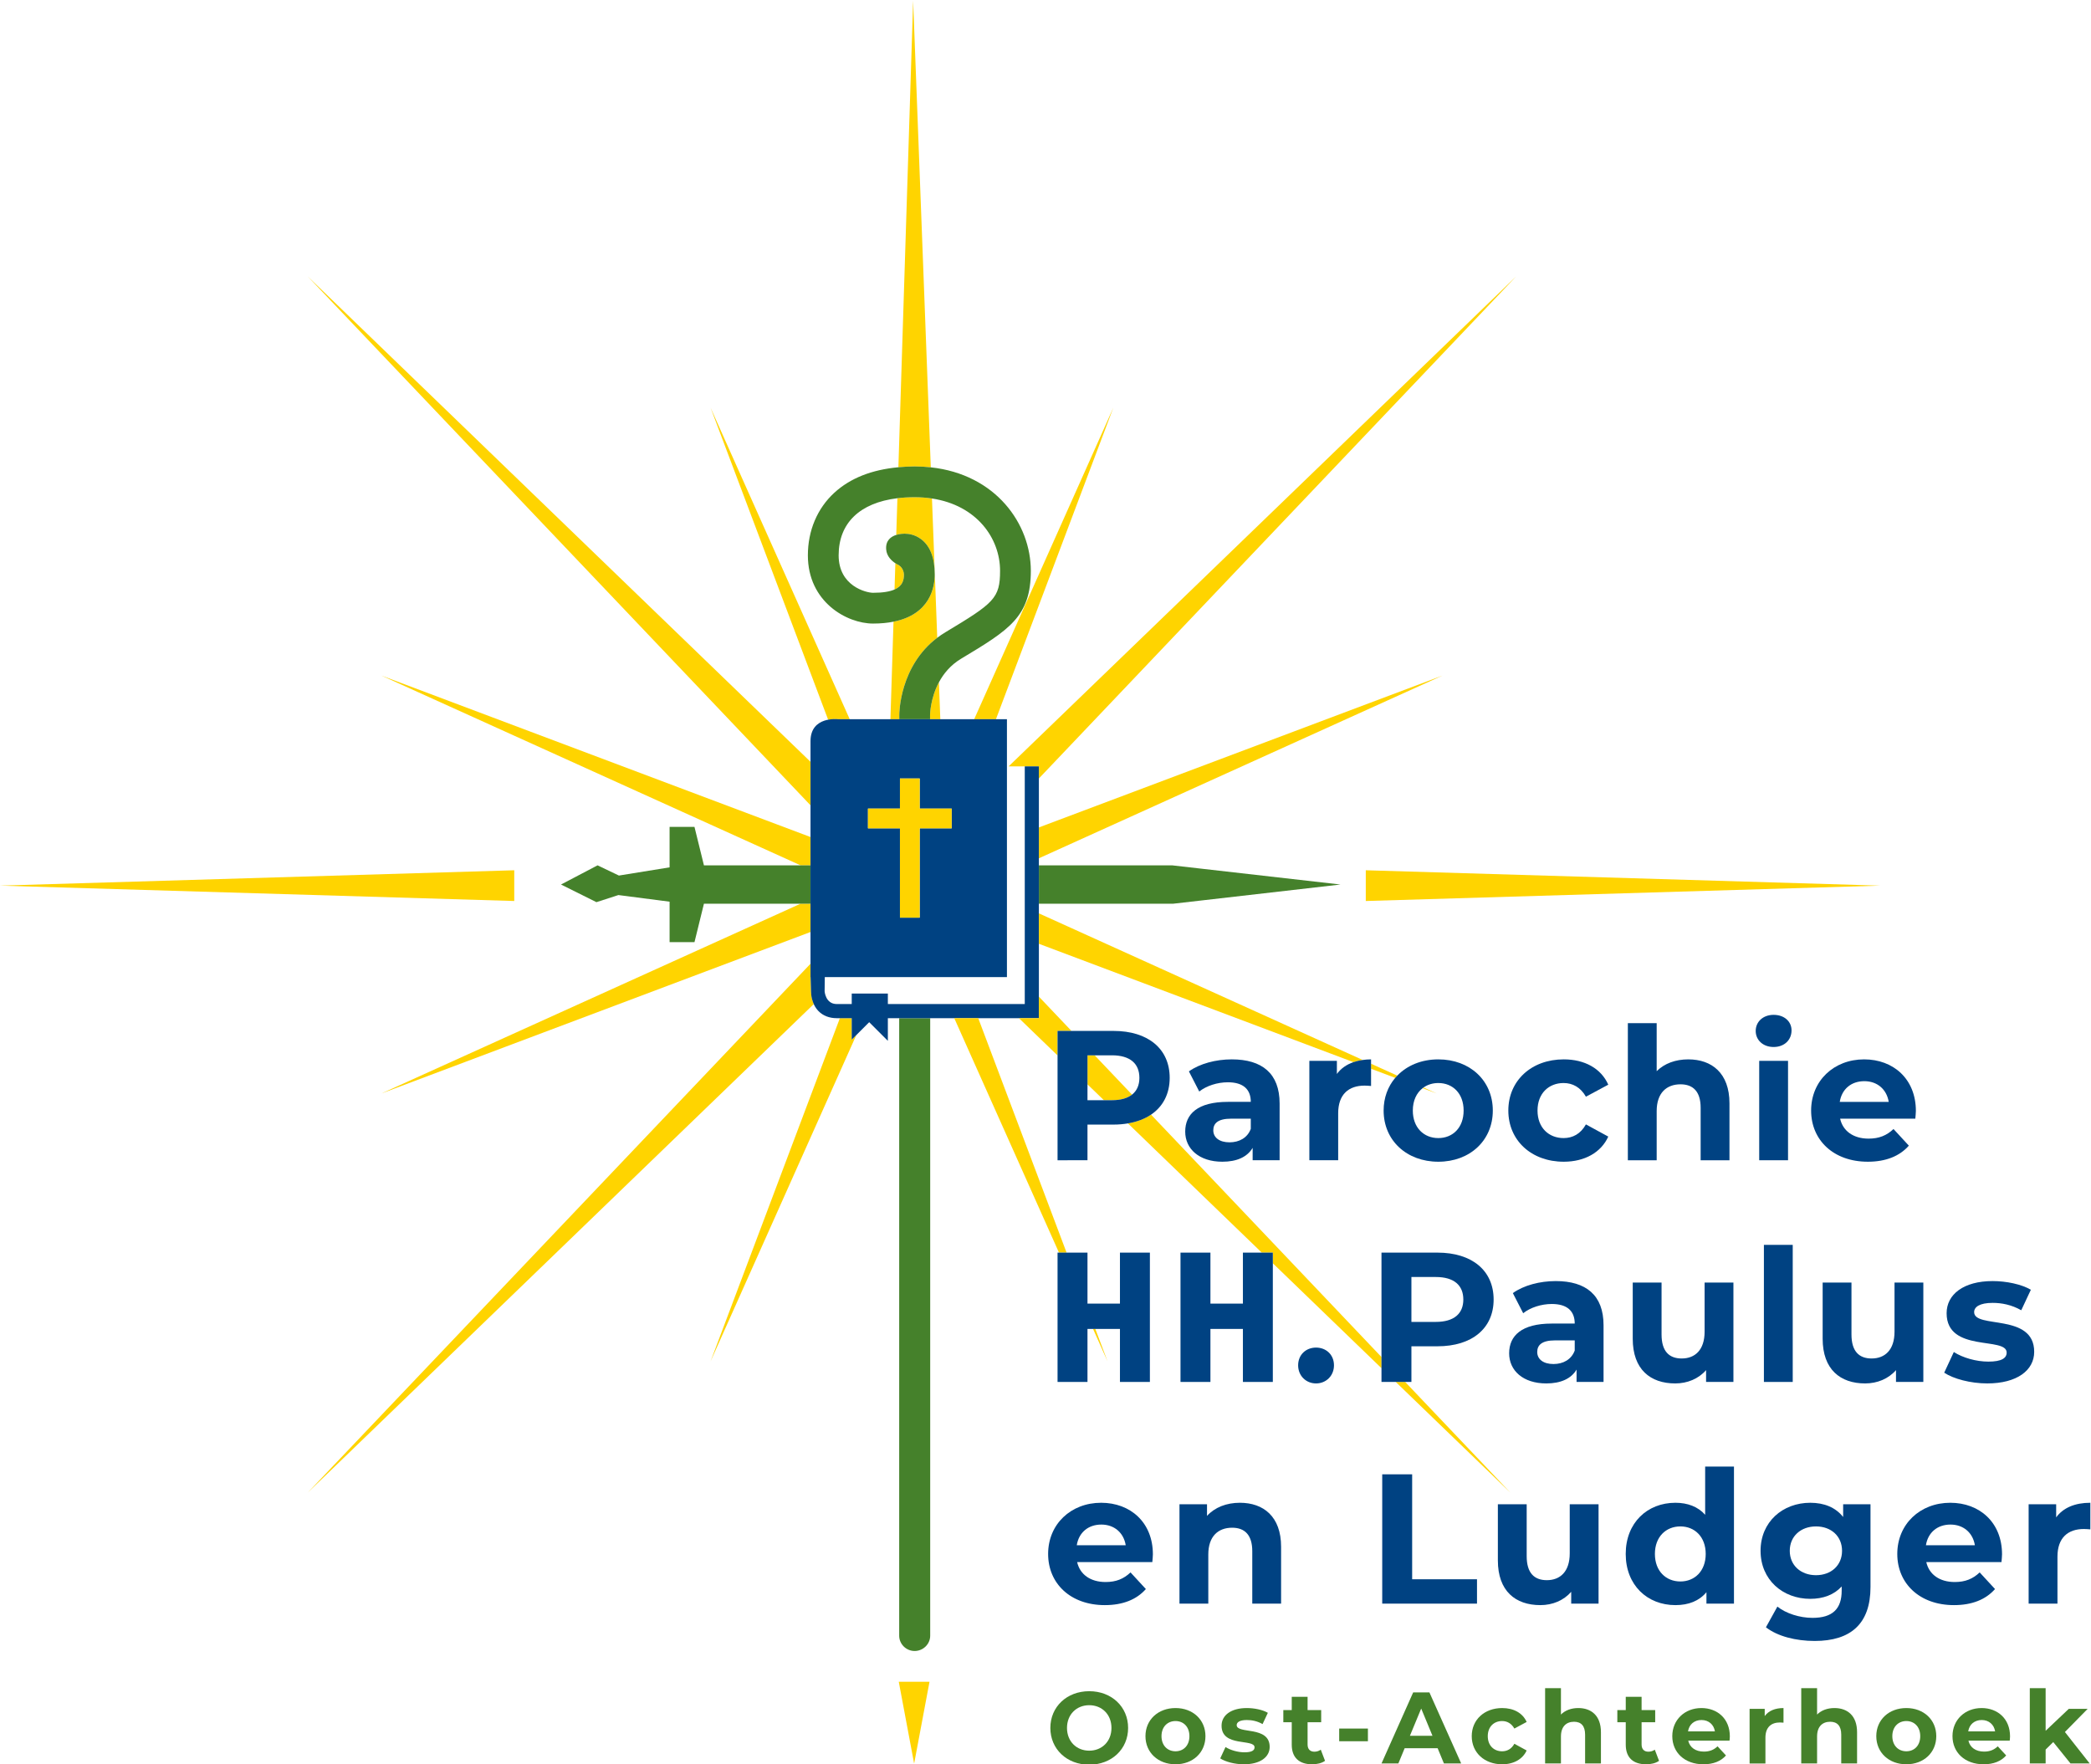 <?xml version="1.0" encoding="UTF-8" standalone="no"?>
<svg
   xmlns:dc="http://purl.org/dc/elements/1.1/"
   xmlns:cc="http://creativecommons.org/ns#"
   xmlns:rdf="http://www.w3.org/1999/02/22-rdf-syntax-ns#"
   xmlns:svg="http://www.w3.org/2000/svg"
   xmlns="http://www.w3.org/2000/svg"
   xmlns:sodipodi="http://sodipodi.sourceforge.net/DTD/sodipodi-0.dtd"
   xmlns:inkscape="http://www.inkscape.org/namespaces/inkscape"
   version="1.1"
   id="svg2"
   xml:space="preserve"
   width="742.664"
   height="626.636"
   viewBox="0 0 742.664 626.636"
   sodipodi:docname="parochiehhpaulusenludger.svg"
   inkscape:version="1.0.2 (1.0.2+r75+1)"><defs
     id="defs6"><clipPath
       clipPathUnits="userSpaceOnUse"
       id="clipPath34"><path
         d="M 0,1190.55 H 841.89 V 0 H 0 Z"
         id="path32" /></clipPath></defs><sodipodi:namedview
     pagecolor="#ffffff"
     bordercolor="#666666"
     borderopacity="1"
     objecttolerance="10"
     gridtolerance="10"
     guidetolerance="10"
     inkscape:pageopacity="0"
     inkscape:pageshadow="2"
     inkscape:window-width="1920"
     inkscape:window-height="1015"
     id="namedview4"
     showgrid="false"
     inkscape:zoom="0.53609675"
     inkscape:cx="371.32388"
     inkscape:cy="313.95412"
     inkscape:window-x="0"
     inkscape:window-y="0"
     inkscape:window-maximized="1"
     inkscape:current-layer="g10" /><g
     id="g10"
     inkscape:groupmode="layer"
     inkscape:label="parochiehhpaulusenludgerCMYK"
     transform="matrix(1.333,0,0,-1.333,-189.936,1107.654)"><g
       id="g12"
       transform="translate(643.451,594.98)"><path
         d="m 0,0 -137.055,-4.095 v 8.19 z"
         style="fill:#ffd400;fill-opacity:1;fill-rule:nonzero;stroke:none"
         id="path14" /></g><g
       id="g16"
       transform="translate(142.452,594.98)"><path
         d="m 0,0 137.055,-4.095 v 8.19 z"
         style="fill:#ffd400;fill-opacity:1;fill-rule:nonzero;stroke:none"
         id="path18" /></g><g
       id="g20"
       transform="translate(386.055,361.043)"><path
         d="m 0,0 4.096,21.814 h -8.19 z"
         style="fill:#ffd400;fill-opacity:1;fill-rule:nonzero;stroke:none"
         id="path22" /></g><g
       id="g24"
       transform="translate(369.428,559.664)"><path
         d="M 0,0 H -3.16 L -37.615,-91.442 1.217,-4.504 0,-5.721 Z"
         style="fill:#ffd400;fill-opacity:1;fill-rule:nonzero;stroke:none"
         id="path26" /></g><g
       id="g28"><g
         id="g30"
         clip-path="url(#clipPath34)"><g
           id="g36"
           transform="translate(358.467,570.611)"><path
             d="M 0,0 H -0.022 V 3.559 L -133.982,-137.355 0.854,-7.185 c -0.683,1.511 -0.738,2.969 -0.736,3.361 z"
             style="fill:#ffd400;fill-opacity:1;fill-rule:nonzero;stroke:none"
             id="path38" /></g><g
           id="g40"
           transform="translate(357.624,590.167)"><path
             d="M 0,0 H -1.828 L -113.497,-50.558 0.82,-7.542 V 0 Z"
             style="fill:#ffd400;fill-opacity:1;fill-rule:nonzero;stroke:none"
             id="path42" /></g><g
           id="g44"
           transform="translate(365.754,639.322)"><path
             d="M 0,0 H 3.136 L -33.941,83.008 -2.612,-0.136 C -1.193,0.136 0,0 0,0"
             style="fill:#ffd400;fill-opacity:1;fill-rule:nonzero;stroke:none"
             id="path46" /></g><g
           id="g48"
           transform="translate(224.484,757.297)"><path
             d="m 0,0 133.96,-140.913 v 11.59 z"
             style="fill:#ffd400;fill-opacity:1;fill-rule:nonzero;stroke:none"
             id="path50" /></g><g
           id="g52"
           transform="translate(358.444,607.929)"><path
             d="M 0,0 -114.317,43.015 -2.648,-7.542 H 0 Z"
             style="fill:#ffd400;fill-opacity:1;fill-rule:nonzero;stroke:none"
             id="path54" /></g><g
           id="g56"
           transform="translate(439.129,722.33)"><path
             d="m 0,0 -37.077,-83.008 h 5.8 z"
             style="fill:#ffd400;fill-opacity:1;fill-rule:nonzero;stroke:none"
             id="path58" /></g><g
           id="g60"
           transform="translate(390.492,706.433)"><path
             d="M 0,0 -4.702,124.308 -8.632,0.021 c 1.4,0.128 2.832,0.216 4.337,0.216 C -2.811,0.237 -1.383,0.15 0,0"
             style="fill:#ffd400;fill-opacity:1;fill-rule:nonzero;stroke:none"
             id="path62" /></g><g
           id="g64"
           transform="translate(382.098,640.456)"><path
             d="M 0,0 C 0,0.563 0.122,13.018 10.113,20.567 L 8.709,57.672 c -1.453,0.22 -2.986,0.343 -4.609,0.343 -1.621,0 -3.155,-0.091 -4.598,-0.267 l -0.31,-9.777 c 0.99,0.309 1.934,0.327 2.202,0.327 1.118,0 2.789,-0.25 4.391,-1.443 2.43,-1.807 3.66,-4.968 3.66,-9.396 0,-3.395 -1.194,-10.654 -10.984,-12.609 L -2.36,-1.134 H 0 Z"
             style="fill:#ffd400;fill-opacity:1;fill-rule:nonzero;stroke:none"
             id="path66" /></g><g
           id="g68"
           transform="translate(383.343,677.891)"><path
             d="m 0,0 c -0.108,1.379 -0.828,2.118 -1.376,2.483 0,0 -0.396,0.167 -0.915,0.506 L -2.513,-4.013 C -0.396,-3.085 0,-1.543 0,0"
             style="fill:#ffd400;fill-opacity:1;fill-rule:nonzero;stroke:none"
             id="path70" /></g><g
           id="g72"
           transform="translate(390.297,639.322)"><path
             d="M 0,0 H 2.734 L 2.362,9.832 C 0.041,5.495 0,1.2 0,1.134 Z"
             style="fill:#ffd400;fill-opacity:1;fill-rule:nonzero;stroke:none"
             id="path74" /></g><g
           id="g76"
           transform="translate(419.29,626.749)"><path
             d="M 0,0 H 0.004 V -3.216 L 127.168,130.548 -8.062,0 h 4.304 z"
             style="fill:#ffd400;fill-opacity:1;fill-rule:nonzero;stroke:none"
             id="path78" /></g><g
           id="g80"
           transform="translate(526.812,650.943)"><path
             d="m 0,0 -107.519,-40.457 v -8.222 z"
             style="fill:#ffd400;fill-opacity:1;fill-rule:nonzero;stroke:none"
             id="path82" /></g><g
           id="g84"
           transform="translate(382.072,395.136)"><path
             d="m 0,0 c 0,-2.248 1.871,-4.079 4.118,-4.079 2.248,0 4.144,1.822 4.144,4.07 V 164.528 H 0 Z"
             style="fill:#45812b;fill-opacity:1;fill-rule:nonzero;stroke:none"
             id="path86" /></g><g
           id="g88"
           transform="translate(419.294,590.167)"><path
             d="m 0,0 h 35.827 l 6.985,0.801 37.542,4.307 -37.898,4.318 -6.924,0.789 -0.043,0.005 H 0 Z"
             style="fill:#45812b;fill-opacity:1;fill-rule:nonzero;stroke:none"
             id="path90" /></g><g
           id="g92"
           transform="translate(358.444,590.167)"><path
             d="m 0,0 v 10.22 h -2.648 -25.746 l -2.523,10.248 h -6.631 V 9.686 L -51.05,7.498 v 10e-4 l -5.69,2.721 -9.738,-5.112 9.437,-4.7 5.853,1.893 13.64,-1.769 v -10.78 h 6.631 L -28.394,0 h 25.746 1.828 z"
             style="fill:#45812b;fill-opacity:1;fill-rule:nonzero;stroke:none"
             id="path94" /></g><g
           id="g96"
           transform="translate(391.543,677.915)"><path
             d="m 0,0 c 0,4.428 -1.23,7.589 -3.66,9.396 -1.603,1.193 -3.274,1.443 -4.392,1.443 -0.267,0 -1.212,-0.018 -2.201,-0.327 -1.393,-0.438 -2.876,-1.461 -2.686,-3.873 0.145,-1.86 1.502,-3.057 2.448,-3.674 0.518,-0.339 0.915,-0.506 0.915,-0.506 0.548,-0.365 1.267,-1.105 1.376,-2.483 0,-1.543 -0.397,-3.085 -2.513,-4.013 -1.232,-0.54 -3.046,-0.873 -5.713,-0.873 -1.822,0 -9.178,1.775 -9.178,9.977 0,8.603 5.641,13.999 15.661,15.222 1.443,0.176 2.976,0.267 4.597,0.267 1.623,0 3.157,-0.123 4.61,-0.343 11.927,-1.805 18.142,-10.579 18.142,-19.265 0,-7.34 -1.646,-8.611 -14.543,-16.361 L 2.8,-15.452 c -0.757,-0.454 -1.466,-0.937 -2.132,-1.44 -9.991,-7.549 -10.113,-20.004 -10.113,-20.567 v -1.134 h 8.199 v 1.134 c 0,0.066 0.041,4.361 2.362,8.698 1.225,2.286 3.083,4.585 5.905,6.282 l 0.067,0.039 c 12.713,7.643 18.516,11.13 18.516,23.388 0,12.484 -9.311,25.687 -26.655,27.57 -1.383,0.15 -2.81,0.237 -4.295,0.237 -1.505,0 -2.937,-0.088 -4.337,-0.216 -7.098,-0.648 -12.843,-2.912 -17.08,-6.801 -4.539,-4.167 -7.039,-10.089 -7.039,-16.671 0,-12.399 10.368,-18.175 17.376,-18.175 2.063,0 3.861,0.182 5.442,0.499 C -1.194,-10.654 0,-3.395 0,0"
             style="fill:#45812b;fill-opacity:1;fill-rule:nonzero;stroke:none"
             id="path98" /></g><g
           id="g100"
           transform="translate(373.754,615.511)"><path
             d="m 0,0 h 8.521 v 8.015 h 5.262 V 0 h 8.523 V -5.263 H 13.783 V -29.065 H 8.521 V -5.263 H 0 Z M 45.536,11.238 H 41.778 V -52.081 H 5.3 v 2.793 h -9.626 v -2.793 h -3.989 c -3.016,0 -3.235,3.387 -3.235,3.387 l 0.045,3.795 H 37.027 V 11.238 23.812 H -8 c 0,0 -7.31,0.876 -7.31,-5.848 v -62.863 h 0.023 l 0.118,-3.825 c -0.003,-0.558 0.08,-3.275 1.986,-5.234 1.204,-1.236 2.887,-1.889 4.868,-1.889 h 3.989 v -5.72 l 4.654,4.654 4.972,-4.969 v 6.035 h 40.24 v 67.085 z"
             style="fill:#004282;fill-opacity:1;fill-rule:nonzero;stroke:none"
             id="path102" /></g><g
           id="g104"
           transform="translate(382.275,586.445)"><path
             d="m 0,0 h 5.262 v 23.803 h 8.522 v 5.262 H 5.262 V 37.08 H 0 V 29.065 H -8.521 V 23.803 H 0 Z"
             style="fill:#ffd400;fill-opacity:1;fill-rule:nonzero;stroke:none"
             id="path106" /></g><g
           id="g108"
           transform="translate(438.631,370.556)"><path
             d="m 0,0 c 0,3.596 -2.543,6.058 -5.924,6.058 -3.381,0 -5.923,-2.462 -5.923,-6.058 0,-3.598 2.542,-6.059 5.923,-6.059 C -2.543,-6.059 0,-3.598 0,0 m -16.282,0 c 0,5.625 4.381,9.789 10.358,9.789 5.95,0 10.36,-4.137 10.36,-9.789 0,-5.654 -4.41,-9.792 -10.36,-9.792 -5.977,0 -10.358,4.165 -10.358,9.792"
             style="fill:#45812b;fill-opacity:1;fill-rule:nonzero;stroke:none"
             id="path110" /></g><g
           id="g112"
           transform="translate(459.402,368.364)"><path
             d="m 0,0 c 0,2.515 -1.596,4.029 -3.705,4.029 -2.109,0 -3.733,-1.514 -3.733,-4.029 0,-2.516 1.624,-4.03 3.733,-4.03 C -1.596,-4.03 0,-2.516 0,0 m -11.711,0 c 0,4.381 3.381,7.49 8.006,7.49 4.625,0 7.978,-3.109 7.978,-7.49 0,-4.382 -3.353,-7.492 -7.978,-7.492 -4.625,0 -8.006,3.11 -8.006,7.492"
             style="fill:#45812b;fill-opacity:1;fill-rule:nonzero;stroke:none"
             id="path114" /></g><g
           id="g116"
           transform="translate(467.615,362.44)"><path
             d="M 0,0 1.407,3.029 C 2.705,2.191 4.68,1.623 6.465,1.623 c 1.947,0 2.678,0.514 2.678,1.325 0,2.381 -8.79,-0.053 -8.79,5.761 0,2.76 2.488,4.705 6.734,4.705 2.001,0 4.22,-0.459 5.598,-1.269 L 11.279,9.143 c -1.433,0.81 -2.867,1.082 -4.192,1.082 -1.894,0 -2.704,-0.596 -2.704,-1.354 0,-2.487 8.789,-0.08 8.789,-5.814 0,-2.705 -2.515,-4.625 -6.869,-4.625 C 3.841,-1.568 1.353,-0.893 0,0"
             style="fill:#45812b;fill-opacity:1;fill-rule:nonzero;stroke:none"
             id="path118" /></g><g
           id="g120"
           transform="translate(495.538,361.792)"><path
             d="m 0,0 c -0.865,-0.623 -2.137,-0.92 -3.435,-0.92 -3.434,0 -5.436,1.758 -5.436,5.22 v 5.977 h -2.244 v 3.245 h 2.244 v 3.543 h 4.22 v -3.543 h 3.624 V 10.277 H -4.651 V 4.354 c 0,-1.245 0.675,-1.92 1.812,-1.92 0.621,0 1.243,0.189 1.703,0.541 z"
             style="fill:#45812b;fill-opacity:1;fill-rule:nonzero;stroke:none"
             id="path122" /></g><path
           d="m 499.309,370.392 h 7.654 v -3.381 h -7.654 z"
           style="fill:#45812b;fill-opacity:1;fill-rule:nonzero;stroke:none"
           id="path124" /><g
           id="g126"
           transform="translate(524.161,368.472)"><path
             d="M 0,0 -3.001,7.249 -6.004,0 Z m 1.38,-3.326 h -8.791 l -1.676,-4.057 h -4.489 l 8.437,18.932 h 4.327 L 7.654,-7.383 H 3.057 Z"
             style="fill:#45812b;fill-opacity:1;fill-rule:nonzero;stroke:none"
             id="path128" /></g><g
           id="g130"
           transform="translate(534.625,368.364)"><path
             d="m 0,0 c 0,4.381 3.382,7.49 8.115,7.49 3.056,0 5.463,-1.324 6.518,-3.704 L 11.36,2.027 C 10.575,3.408 9.412,4.029 8.088,4.029 5.951,4.029 4.274,2.542 4.274,0 c 0,-2.543 1.677,-4.03 3.814,-4.03 1.324,0 2.487,0.594 3.272,2.001 l 3.273,-1.785 C 13.578,-6.141 11.171,-7.492 8.115,-7.492 3.382,-7.492 0,-4.382 0,0"
             style="fill:#45812b;fill-opacity:1;fill-rule:nonzero;stroke:none"
             id="path132" /></g><g
           id="g134"
           transform="translate(569.049,369.419)"><path
             d="m 0,0 v -8.33 h -4.219 v 7.681 c 0,2.353 -1.082,3.434 -2.947,3.434 -2.029,0 -3.489,-1.244 -3.489,-3.922 V -8.33 h -4.22 v 20.067 h 4.22 V 4.705 C -9.52,5.842 -7.897,6.436 -6.03,6.436 -2.596,6.436 0,4.436 0,0"
             style="fill:#45812b;fill-opacity:1;fill-rule:nonzero;stroke:none"
             id="path136" /></g><g
           id="g138"
           transform="translate(584.533,361.792)"><path
             d="m 0,0 c -0.865,-0.623 -2.137,-0.92 -3.435,-0.92 -3.434,0 -5.436,1.758 -5.436,5.22 v 5.977 h -2.244 v 3.245 h 2.244 v 3.543 h 4.22 v -3.543 h 3.624 V 10.277 H -4.651 V 4.354 c 0,-1.245 0.675,-1.92 1.811,-1.92 0.622,0 1.244,0.189 1.704,0.541 z"
             style="fill:#45812b;fill-opacity:1;fill-rule:nonzero;stroke:none"
             id="path140" /></g><g
           id="g142"
           transform="translate(592.252,369.635)"><path
             d="M 0,0 H 7.168 C 6.87,1.839 5.49,3.03 3.598,3.03 1.678,3.03 0.298,1.866 0,0 M 11.062,-2.46 H 0.055 c 0.406,-1.812 1.947,-2.922 4.165,-2.922 1.542,0 2.65,0.459 3.651,1.406 l 2.244,-2.433 C 8.763,-7.951 6.734,-8.763 4.111,-8.763 c -5.03,0 -8.302,3.164 -8.302,7.492 0,4.354 3.326,7.491 7.761,7.491 4.274,0 7.574,-2.866 7.574,-7.545 0,-0.324 -0.055,-0.784 -0.082,-1.135"
             style="fill:#45812b;fill-opacity:1;fill-rule:nonzero;stroke:none"
             id="path144" /></g><g
           id="g146"
           transform="translate(617.693,375.854)"><path
             d="m 0,0 v -3.894 c -0.353,0.028 -0.623,0.054 -0.947,0.054 -2.326,0 -3.867,-1.27 -3.867,-4.056 v -6.87 h -4.219 v 14.551 h 4.029 v -1.92 C -3.977,-0.729 -2.245,0 0,0"
             style="fill:#45812b;fill-opacity:1;fill-rule:nonzero;stroke:none"
             id="path148" /></g><g
           id="g150"
           transform="translate(637.295,369.419)"><path
             d="m 0,0 v -8.33 h -4.219 v 7.681 c 0,2.353 -1.082,3.434 -2.947,3.434 -2.029,0 -3.489,-1.244 -3.489,-3.922 V -8.33 h -4.22 v 20.067 h 4.22 V 4.705 C -9.52,5.842 -7.896,6.436 -6.03,6.436 -2.596,6.436 0,4.436 0,0"
             style="fill:#45812b;fill-opacity:1;fill-rule:nonzero;stroke:none"
             id="path152" /></g><g
           id="g154"
           transform="translate(654.127,368.364)"><path
             d="m 0,0 c 0,2.515 -1.596,4.029 -3.705,4.029 -2.109,0 -3.733,-1.514 -3.733,-4.029 0,-2.516 1.624,-4.03 3.733,-4.03 C -1.596,-4.03 0,-2.516 0,0 m -11.711,0 c 0,4.381 3.381,7.49 8.006,7.49 4.625,0 7.978,-3.109 7.978,-7.49 0,-4.382 -3.353,-7.492 -7.978,-7.492 -4.625,0 -8.006,3.11 -8.006,7.492"
             style="fill:#45812b;fill-opacity:1;fill-rule:nonzero;stroke:none"
             id="path156" /></g><g
           id="g158"
           transform="translate(666.91,369.635)"><path
             d="M 0,0 H 7.168 C 6.871,1.839 5.491,3.03 3.598,3.03 1.678,3.03 0.298,1.866 0,0 M 11.063,-2.46 H 0.055 c 0.406,-1.812 1.948,-2.922 4.166,-2.922 1.541,0 2.65,0.459 3.65,1.406 l 2.245,-2.433 C 8.764,-7.951 6.734,-8.763 4.112,-8.763 c -5.031,0 -8.303,3.164 -8.303,7.492 0,4.354 3.326,7.491 7.761,7.491 4.275,0 7.575,-2.866 7.575,-7.545 0,-0.324 -0.055,-0.784 -0.082,-1.135"
             style="fill:#45812b;fill-opacity:1;fill-rule:nonzero;stroke:none"
             id="path160" /></g><g
           id="g162"
           transform="translate(689.566,366.796)"><path
             d="M 0,0 -2.029,-2.002 V -5.707 H -6.248 V 14.36 h 4.219 V 3.001 l 6.167,5.843 h 5.03 L 3.109,2.678 9.709,-5.707 H 4.598 Z"
             style="fill:#45812b;fill-opacity:1;fill-rule:nonzero;stroke:none"
             id="path164" /></g><g
           id="g166"
           transform="translate(426.672,497.199)"><path
             d="m 0,0 -23.537,62.465 h -6.388 L -2.025,0 Z"
             style="fill:#ffd400;fill-opacity:1;fill-rule:nonzero;stroke:none"
             id="path168" /></g><g
           id="g170"
           transform="translate(437.59,468.222)"><path
             d="M 0,0 -3.259,8.648 H -3.863 Z"
             style="fill:#ffd400;fill-opacity:1;fill-rule:nonzero;stroke:none"
             id="path172" /></g><g
           id="g174"
           transform="translate(449.181,533.963)"><path
             d="m 0,0 c -1.683,-1.141 -3.761,-1.929 -6.163,-2.333 l 35.665,-34.431 h 2.944 v -2.842 l 28.951,-27.95 v 2.971 z"
             style="fill:#ffd400;fill-opacity:1;fill-rule:nonzero;stroke:none"
             id="path176" /></g><g
           id="g178"
           transform="translate(427.975,556.269)"><path
             d="M 0,0 -8.681,9.132 V 3.396 h -5.315 L -3.707,-6.537 V 0 Z"
             style="fill:#ffd400;fill-opacity:1;fill-rule:nonzero;stroke:none"
             id="path180" /></g><g
           id="g182"
           transform="translate(444.112,539.294)"><path
             d="m 0,0 -9.961,10.478 h -1.909 v -7.74 l 4.374,-4.222 h 2.122 c 2.361,0 4.15,0.523 5.374,1.484"
             style="fill:#ffd400;fill-opacity:1;fill-rule:nonzero;stroke:none"
             id="path184" /></g><g
           id="g186"
           transform="translate(544.918,433.256)"><path
             d="m 0,0 -28.031,29.486 h -2.512 z"
             style="fill:#ffd400;fill-opacity:1;fill-rule:nonzero;stroke:none"
             id="path188" /></g><g
           id="g190"
           transform="translate(514.239,543.763)"><path
             d="M 0,0 C 0.175,0.205 0.362,0.4 0.55,0.595 L -6.438,3.758 V 2.422 Z"
             style="fill:#ffd400;fill-opacity:1;fill-rule:nonzero;stroke:none"
             id="path192" /></g><g
           id="g194"
           transform="translate(525.275,539.609)"><path
             d="M 0,0 -3.5,1.585 C -3.58,1.527 -3.658,1.467 -3.736,1.406 Z"
             style="fill:#ffd400;fill-opacity:1;fill-rule:nonzero;stroke:none"
             id="path196" /></g><g
           id="g198"
           transform="translate(505.576,548.528)"><path
             d="M 0,0 -86.282,39.063 V 30.96 L -2.469,-0.578 C -1.705,-0.313 -0.881,-0.119 0,0"
             style="fill:#ffd400;fill-opacity:1;fill-rule:nonzero;stroke:none"
             id="path200" /></g><g
           id="g202"
           transform="translate(432.242,537.81)"><path
             d="m 0,0 v 4.223 7.739 h 1.909 4.587 c 4.875,0 7.336,-2.217 7.336,-6.006 0,-1.93 -0.66,-3.448 -1.962,-4.472 C 10.646,0.523 8.857,0 6.496,0 H 4.374 Z m 21.904,5.956 c 0,7.729 -5.758,12.503 -14.964,12.503 H -4.268 -7.975 v -6.537 -27.92 H 0 v 9.5 h 6.94 c 1.36,0 2.634,0.116 3.835,0.318 2.403,0.405 4.481,1.193 6.163,2.333 3.175,2.152 4.966,5.525 4.966,9.803"
             style="fill:#004282;fill-opacity:1;fill-rule:nonzero;stroke:none"
             id="path204" /></g><g
           id="g206"
           transform="translate(475.756,530.18)"><path
             d="m 0,0 c -0.886,-2.413 -3.102,-3.594 -5.66,-3.594 -2.708,0 -4.332,1.281 -4.332,3.2 0,1.771 1.131,3.101 4.724,3.101 L 0,2.707 Z M 7.68,-8.368 V 6.744 c 0,8.024 -4.677,11.765 -12.75,11.765 -4.235,0 -8.516,-1.134 -11.42,-3.2 l 2.756,-5.366 c 1.921,1.526 4.824,2.461 7.63,2.461 C -1.969,12.404 0,10.485 0,7.187 h -6.104 c -8.074,0 -11.371,-3.249 -11.371,-7.925 0,-4.578 3.692,-8.024 9.895,-8.024 3.889,0 6.646,1.28 8.072,3.692 v -3.298 z"
             style="fill:#004282;fill-opacity:1;fill-rule:nonzero;stroke:none"
             id="path208" /></g><g
           id="g210"
           transform="translate(498.695,544.8)"><path
             d="m 0,0 v 3.495 h -7.336 v -26.483 h 7.68 v 12.503 c 0,5.07 2.804,7.383 7.039,7.383 0.59,0 1.083,-0.049 1.722,-0.1 V 1.385 2.721 3.889 C 8.325,3.889 7.59,3.824 6.881,3.729 6,3.609 5.176,3.416 4.412,3.15 2.569,2.511 1.069,1.464 0,0"
             style="fill:#004282;fill-opacity:1;fill-rule:nonzero;stroke:none"
             id="path212" /></g><g
           id="g214"
           transform="translate(525.719,542.387)"><path
             d="m 0,0 c 3.84,0 6.744,-2.756 6.744,-7.334 0,-4.577 -2.904,-7.334 -6.744,-7.334 -3.84,0 -6.793,2.757 -6.793,7.334 0,2.673 1.011,4.718 2.613,5.963 0.078,0.06 0.157,0.121 0.237,0.179 C -2.841,-0.419 -1.488,0 0,0 m -14.57,-7.334 c 0,-7.975 6.152,-13.635 14.57,-13.635 8.418,0 14.521,5.66 14.521,13.635 0,7.975 -6.103,13.636 -14.521,13.636 -4.488,0 -8.319,-1.62 -10.93,-4.331 -0.187,-0.195 -0.375,-0.39 -0.549,-0.595 -1.955,-2.305 -3.091,-5.293 -3.091,-8.71"
             style="fill:#004282;fill-opacity:1;fill-rule:nonzero;stroke:none"
             id="path216" /></g><g
           id="g218"
           transform="translate(559.092,542.387)"><path
             d="m 0,0 c 2.412,0 4.529,-1.132 5.958,-3.642 l 5.956,3.2 C 9.994,3.889 5.613,6.302 0.051,6.302 c -8.614,0 -14.768,-5.661 -14.768,-13.636 0,-7.975 6.154,-13.635 14.768,-13.635 5.562,0 9.943,2.461 11.863,6.695 l -5.956,3.249 C 4.529,-13.585 2.412,-14.668 0,-14.668 c -3.889,0 -6.939,2.707 -6.939,7.334 C -6.939,-2.707 -3.889,0 0,0"
             style="fill:#004282;fill-opacity:1;fill-rule:nonzero;stroke:none"
             id="path220" /></g><g
           id="g222"
           transform="translate(583.902,534.905)"><path
             d="m 0,0 c 0,4.873 2.658,7.138 6.35,7.138 3.396,0 5.365,-1.969 5.365,-6.252 v -13.98 h 7.68 V 2.067 c 0,8.074 -4.725,11.716 -10.977,11.716 C 5.02,13.783 2.066,12.7 0,10.633 V 23.431 H -7.68 V -13.094 H 0 Z"
             style="fill:#004282;fill-opacity:1;fill-rule:nonzero;stroke:none"
             id="path224" /></g><path
           d="m 618.9,548.295 h -7.68 v -26.483 h 7.68 z"
           style="fill:#004282;fill-opacity:1;fill-rule:nonzero;stroke:none"
           id="path226" /><g
           id="g228"
           transform="translate(615.061,551.986)"><path
             d="M 0,0 C 2.855,0 4.774,1.869 4.774,4.431 4.774,6.793 2.855,8.565 0,8.565 -2.855,8.565 -4.774,6.693 -4.774,4.282 -4.774,1.869 -2.855,0 0,0"
             style="fill:#004282;fill-opacity:1;fill-rule:nonzero;stroke:none"
             id="path230" /></g><g
           id="g232"
           transform="translate(639.229,542.88)"><path
             d="M 0,0 C 3.446,0 5.957,-2.166 6.499,-5.514 H -6.546 C -6.006,-2.117 -3.494,0 0,0 m 0.937,-21.462 c 4.774,0 8.466,1.477 10.926,4.282 l -4.086,4.431 c -1.82,-1.724 -3.838,-2.56 -6.644,-2.56 -4.036,0 -6.842,2.018 -7.58,5.316 h 20.034 c 0.05,0.64 0.147,1.477 0.147,2.067 0,8.517 -6.005,13.735 -13.783,13.735 -8.072,0 -14.127,-5.71 -14.127,-13.636 0,-7.876 5.955,-13.635 15.113,-13.635"
             style="fill:#004282;fill-opacity:1;fill-rule:nonzero;stroke:none"
             id="path234" /></g><g
           id="g236"
           transform="translate(424.268,497.199)"><path
             d="m 0,0 v -34.457 h 7.975 v 14.128 h 1.484 0.604 6.564 v -14.128 h 7.976 V 0 H 16.627 V -13.586 H 7.975 V 0 H 2.404 0.379 Z"
             style="fill:#004282;fill-opacity:1;fill-rule:nonzero;stroke:none"
             id="path238" /></g><g
           id="g240"
           transform="translate(478.683,497.199)"><path
             d="m 0,0 h -5.028 v -13.586 h -8.655 V 0 h -7.974 v -34.457 h 7.974 v 14.128 h 8.655 V -34.457 H 2.944 V -2.843 0 Z"
             style="fill:#004282;fill-opacity:1;fill-rule:nonzero;stroke:none"
             id="path242" /></g><g
           id="g244"
           transform="translate(493.144,471.898)"><path
             d="m 0,0 c -2.656,0 -4.773,-1.871 -4.773,-4.726 0,-2.806 2.117,-4.825 4.773,-4.825 2.659,0 4.775,2.019 4.775,4.825 C 4.775,-1.871 2.659,0 0,0"
             style="fill:#004282;fill-opacity:1;fill-rule:nonzero;stroke:none"
             id="path246" /></g><g
           id="g248"
           transform="translate(518.553,490.702)"><path
             d="m 0,0 h 6.498 c 4.873,0 7.334,-2.216 7.334,-6.006 0,-3.741 -2.461,-5.956 -7.334,-5.956 H 0 Z M -4.178,-27.96 H -1.666 0 v 9.5 h 6.941 c 9.205,0 14.964,4.774 14.964,12.454 0,7.729 -5.759,12.503 -14.964,12.503 H -7.975 v -27.821 -2.971 -3.665 z"
             style="fill:#004282;fill-opacity:1;fill-rule:nonzero;stroke:none"
             id="path250" /></g><g
           id="g252"
           transform="translate(562.066,471.11)"><path
             d="m 0,0 c -0.887,-2.412 -3.101,-3.594 -5.66,-3.594 -2.708,0 -4.332,1.281 -4.332,3.2 0,1.772 1.131,3.1 4.725,3.1 H 0 Z m -5.07,18.509 c -4.235,0 -8.516,-1.133 -11.42,-3.2 l 2.757,-5.366 c 1.919,1.527 4.824,2.46 7.629,2.46 C -1.969,12.403 0,10.485 0,7.187 h -6.104 c -8.074,0 -11.371,-3.249 -11.371,-7.925 0,-4.578 3.692,-8.025 9.895,-8.025 3.889,0 6.645,1.281 8.072,3.693 V -8.368 H 7.68 V 6.744 c 0,8.024 -4.676,11.765 -12.75,11.765"
             style="fill:#004282;fill-opacity:1;fill-rule:nonzero;stroke:none"
             id="path254" /></g><g
           id="g256"
           transform="translate(604.35,462.742)"><path
             d="M 0,0 V 26.483 H -7.679 V 13.39 c 0,-4.874 -2.559,-7.138 -6.103,-7.138 -3.397,0 -5.366,1.969 -5.366,6.397 v 13.834 h -7.68 V 11.519 c 0,-8.171 4.678,-11.914 11.322,-11.914 3.248,0 6.203,1.232 8.221,3.544 V 0 Z"
             style="fill:#004282;fill-opacity:1;fill-rule:nonzero;stroke:none"
             id="path258" /></g><path
           d="m 612.472,462.742 h 7.681 v 36.524 h -7.681 z"
           style="fill:#004282;fill-opacity:1;fill-rule:nonzero;stroke:none"
           id="path260" /><g
           id="g262"
           transform="translate(654.951,462.742)"><path
             d="M 0,0 V 26.483 H -7.678 V 13.39 c 0,-4.874 -2.56,-7.138 -6.103,-7.138 -3.397,0 -5.366,1.969 -5.366,6.397 v 13.834 h -7.679 V 11.519 c 0,-8.171 4.676,-11.914 11.32,-11.914 3.25,0 6.204,1.232 8.222,3.544 V 0 Z"
             style="fill:#004282;fill-opacity:1;fill-rule:nonzero;stroke:none"
             id="path264" /></g><g
           id="g266"
           transform="translate(668.488,481.348)"><path
             d="m 0,0 c 0,1.38 1.478,2.462 4.924,2.462 2.41,0 5.02,-0.491 7.63,-1.968 l 2.559,5.463 c -2.51,1.478 -6.547,2.314 -10.189,2.314 -7.729,0 -12.258,-3.543 -12.258,-8.565 0,-10.583 15.998,-6.153 15.998,-10.484 0,-1.478 -1.33,-2.412 -4.873,-2.412 -3.25,0 -6.842,1.032 -9.205,2.559 l -2.56,-5.514 C -5.513,-17.769 -0.984,-19 3.496,-19 11.421,-19 16,-15.504 16,-10.582 16,-0.146 0,-4.527 0,0"
             style="fill:#004282;fill-opacity:1;fill-rule:nonzero;stroke:none"
             id="path268" /></g><g
           id="g270"
           transform="translate(429.387,419.228)"><path
             d="m 0,0 c 0.541,3.396 3.051,5.514 6.547,5.514 3.445,0 5.955,-2.166 6.498,-5.514 z m 6.498,11.322 c -8.073,0 -14.129,-5.71 -14.129,-13.635 0,-7.876 5.957,-13.635 15.113,-13.635 4.775,0 8.467,1.476 10.928,4.282 l -4.086,4.431 c -1.822,-1.724 -3.84,-2.56 -6.645,-2.56 -4.036,0 -6.842,2.018 -7.579,5.316 h 20.033 c 0.051,0.64 0.147,1.477 0.147,2.066 0,8.517 -6.005,13.735 -13.782,13.735"
             style="fill:#004282;fill-opacity:1;fill-rule:nonzero;stroke:none"
             id="path272" /></g><g
           id="g274"
           transform="translate(472.852,430.55)"><path
             d="m 0,0 c -3.594,0 -6.694,-1.23 -8.762,-3.495 v 3.101 h -7.335 v -26.483 h 7.679 v 13.094 c 0,4.872 2.658,7.137 6.351,7.137 3.396,0 5.365,-1.968 5.365,-6.251 v -13.98 h 7.679 v 15.161 C 10.977,-3.643 6.252,0 0,0"
             style="fill:#004282;fill-opacity:1;fill-rule:nonzero;stroke:none"
             id="path276" /></g><g
           id="g278"
           transform="translate(518.749,438.13)"><path
             d="m 0,0 h -7.975 v -34.457 h 25.253 v 6.498 H 0 Z"
             style="fill:#004282;fill-opacity:1;fill-rule:nonzero;stroke:none"
             id="path280" /></g><g
           id="g282"
           transform="translate(560.736,417.062)"><path
             d="m 0,0 c 0,-4.873 -2.561,-7.137 -6.104,-7.137 -3.396,0 -5.366,1.969 -5.366,6.399 v 13.833 h -7.678 V -1.87 c 0,-8.171 4.676,-11.912 11.321,-11.912 3.249,0 6.204,1.23 8.22,3.544 v -3.151 H 7.679 V 13.095 H 0 Z"
             style="fill:#004282;fill-opacity:1;fill-rule:nonzero;stroke:none"
             id="path284" /></g><g
           id="g286"
           transform="translate(590.221,409.58)"><path
             d="m 0,0 c -3.839,0 -6.793,2.757 -6.793,7.334 0,4.578 2.954,7.335 6.793,7.335 3.791,0 6.745,-2.757 6.745,-7.335 C 6.745,2.757 3.791,0 0,0 m 6.598,17.768 c -1.92,2.168 -4.678,3.202 -7.926,3.202 -7.483,0 -13.24,-5.318 -13.24,-13.636 0,-8.318 5.757,-13.635 13.24,-13.635 3.544,0 6.349,1.132 8.269,3.444 v -3.05 h 7.334 V 30.617 H 6.598 Z"
             style="fill:#004282;fill-opacity:1;fill-rule:nonzero;stroke:none"
             id="path288" /></g><g
           id="g290"
           transform="translate(626.352,411.254)"><path
             d="m 0,0 c -4.036,0 -6.989,2.608 -6.989,6.497 0,3.888 2.953,6.498 6.989,6.498 4.036,0 6.94,-2.61 6.94,-6.498 C 6.94,2.608 4.036,0 0,0 m 7.235,15.506 c -2.017,2.559 -5.07,3.79 -8.761,3.79 -7.334,0 -13.243,-5.07 -13.243,-12.799 0,-7.728 5.909,-12.798 13.243,-12.798 3.445,0 6.349,1.083 8.369,3.298 v -1.133 c 0,-4.774 -2.364,-7.235 -7.779,-7.235 -3.396,0 -7.088,1.181 -9.352,3.003 l -3.053,-5.514 c 3.102,-2.412 7.977,-3.642 12.996,-3.642 9.55,0 14.866,4.528 14.866,14.374 V 18.902 H 7.235 Z"
             style="fill:#004282;fill-opacity:1;fill-rule:nonzero;stroke:none"
             id="path292" /></g><g
           id="g294"
           transform="translate(655.641,419.228)"><path
             d="m 0,0 c 0.541,3.396 3.053,5.514 6.547,5.514 3.445,0 5.956,-2.166 6.498,-5.514 z m 6.498,11.322 c -8.073,0 -14.128,-5.71 -14.128,-13.635 0,-7.876 5.956,-13.635 15.112,-13.635 4.774,0 8.467,1.476 10.928,4.282 l -4.086,4.431 c -1.821,-1.724 -3.84,-2.56 -6.644,-2.56 -4.037,0 -6.844,2.018 -7.582,5.316 h 20.035 c 0.049,0.64 0.146,1.477 0.146,2.066 0,8.517 -6.004,13.735 -13.781,13.735"
             style="fill:#004282;fill-opacity:1;fill-rule:nonzero;stroke:none"
             id="path296" /></g><g
           id="g298"
           transform="translate(690.344,426.661)"><path
             d="m 0,0 v 3.495 h -7.336 v -26.483 h 7.68 v 12.503 c 0,5.07 2.806,7.383 7.04,7.383 0.591,0 1.083,-0.048 1.722,-0.098 V 3.889 C 5.021,3.889 1.869,2.56 0,0"
             style="fill:#004282;fill-opacity:1;fill-rule:nonzero;stroke:none"
             id="path300" /></g></g></g></g></svg>
